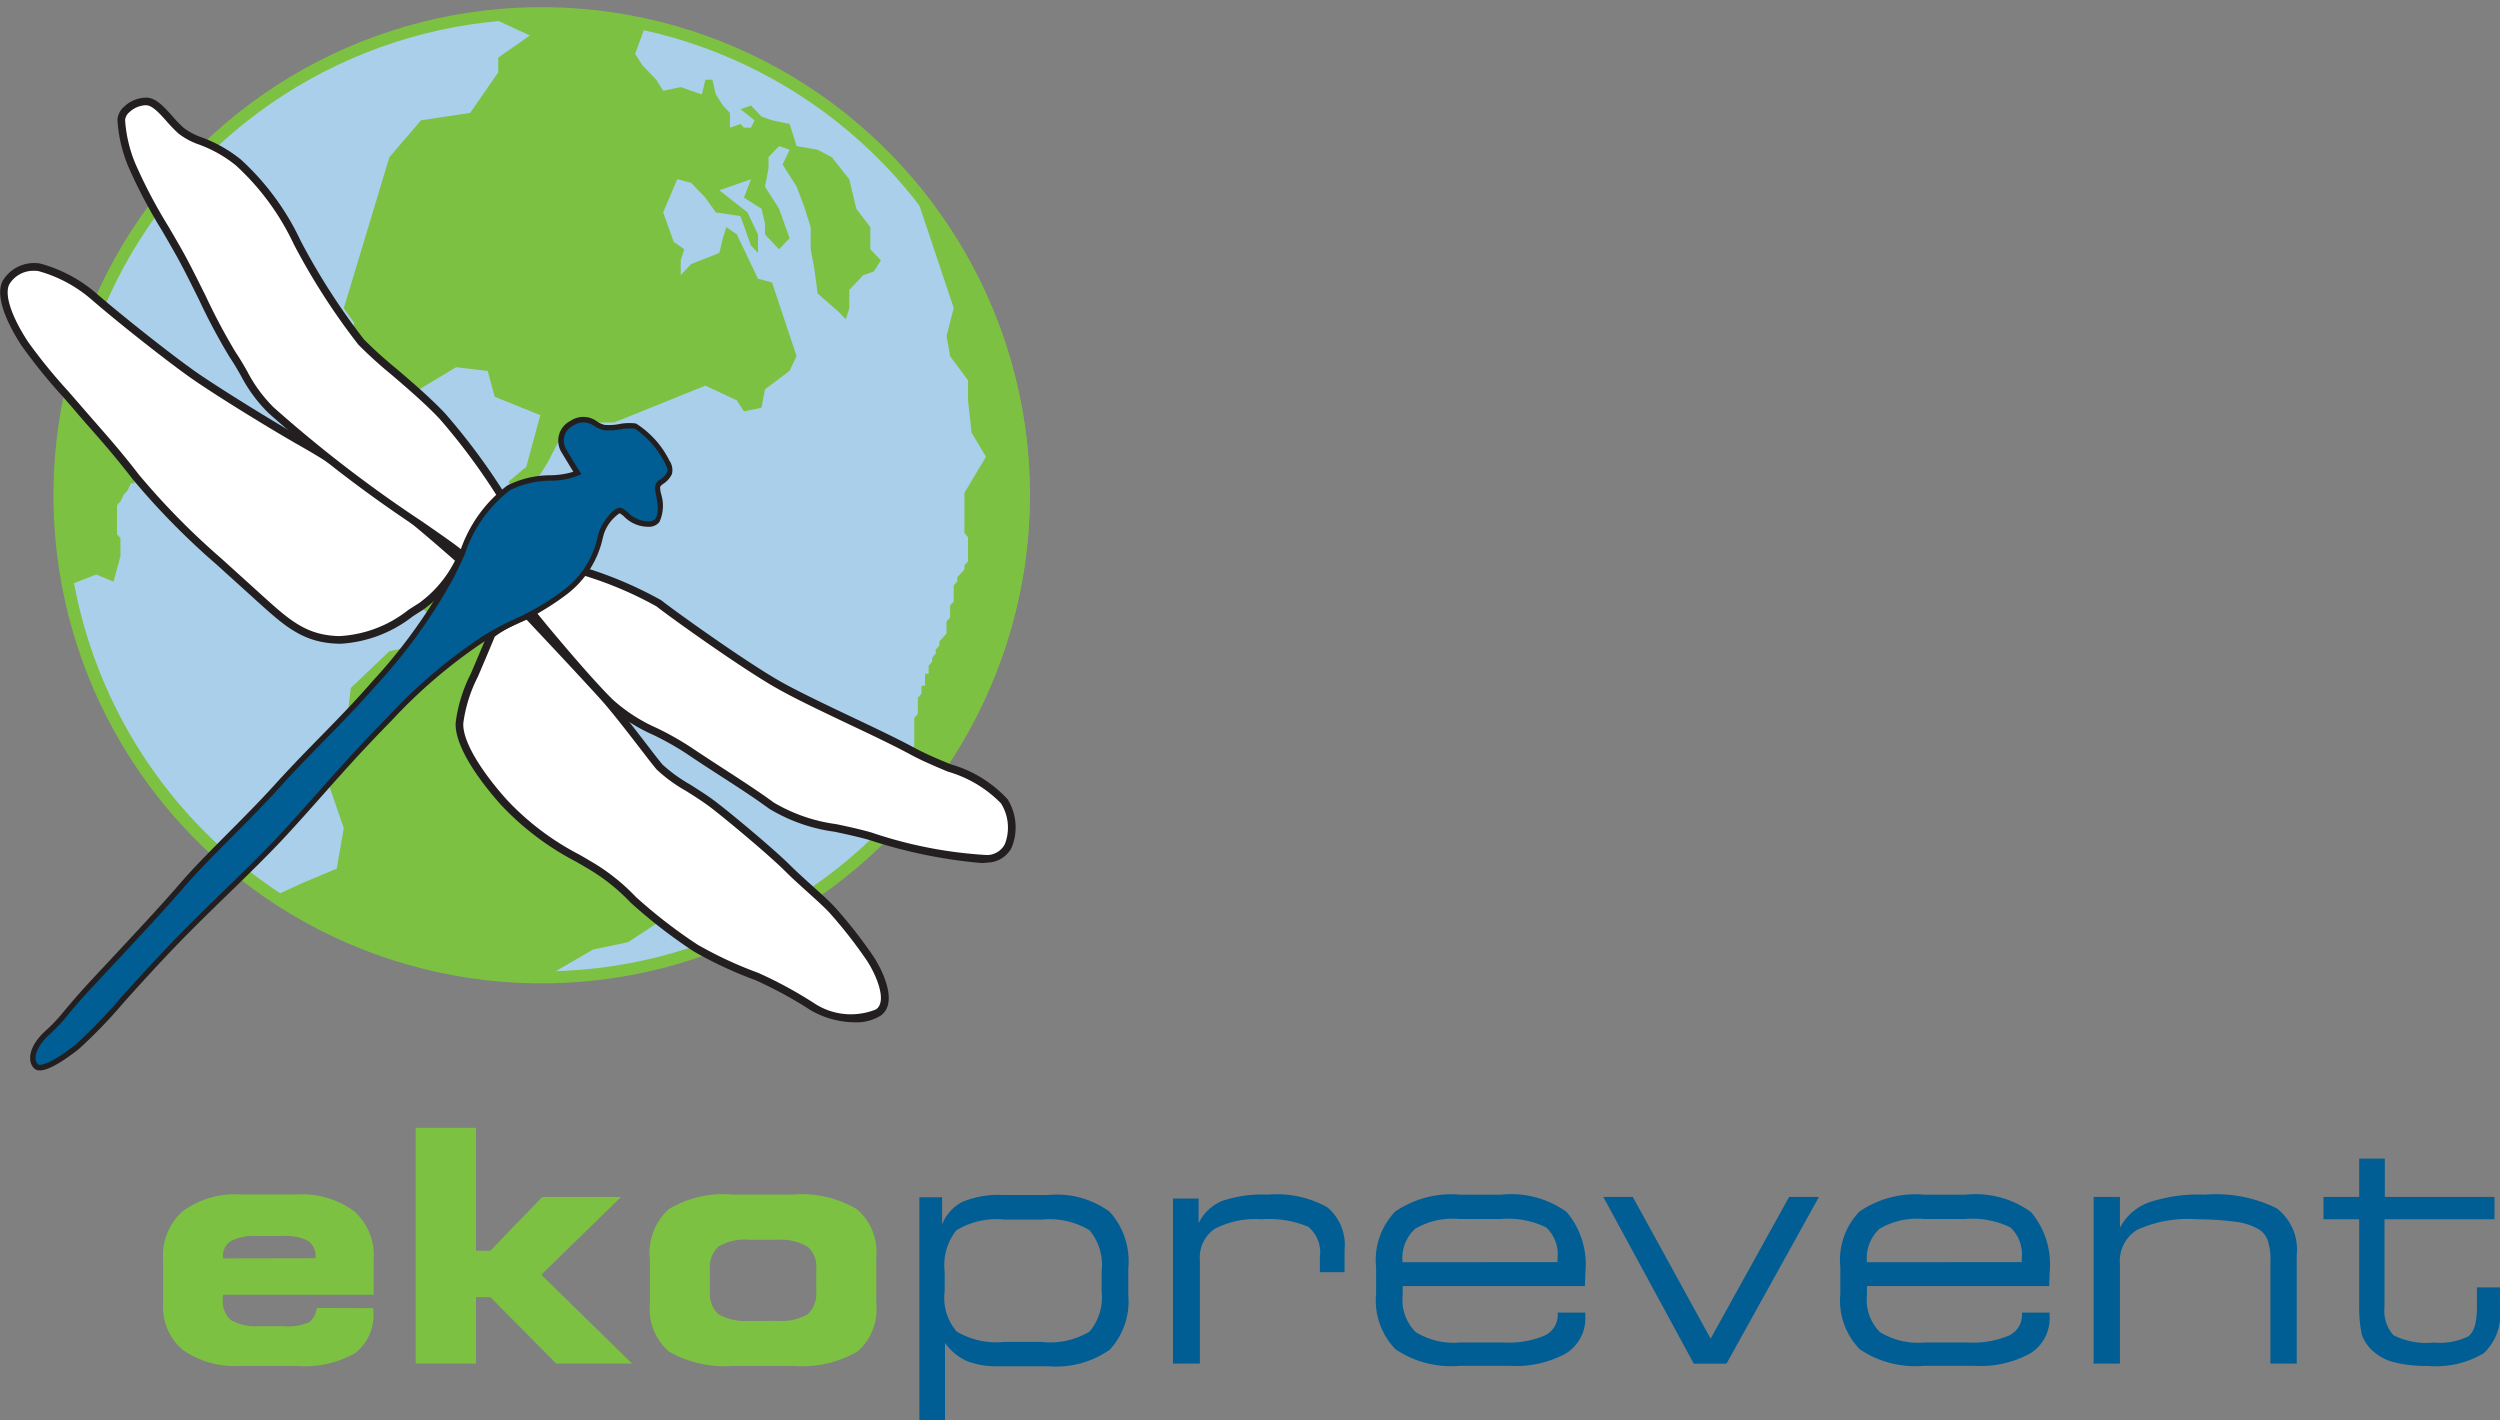 <svg xmlns="http://www.w3.org/2000/svg" width="104.454" height="59.332" viewBox="0 0 104.454 59.332">
  <rect x="0" y="0" width="104.454" height="59.332" fill="#808080" stroke="none"/>
  <g id="Group_1025" data-name="Group 1025" transform="translate(-660.659 -434.614)">
    <path id="Path_544" data-name="Path 544" d="M731.567,591.02" transform="translate(-50.274 -110.713)" fill-rule="evenodd"/>
    <g id="Group_1042" data-name="Group 1042" transform="translate(660.659 434.868)">
      <path id="Path_545" data-name="Path 545" d="M789.954,580.044" transform="translate(-752.33 -537.799)" fill-rule="evenodd"/>
      <g id="Group_1026" data-name="Group 1026" transform="translate(2.183 0)">
        <circle id="Ellipse_42" data-name="Ellipse 42" cx="20.142" cy="20.142" r="20.142" transform="matrix(0.015, -1, 1, 0.015, 0, 40.279)" fill="#aacfeb" stroke="#7dc142" stroke-width="0.5"/>
        <path id="Path_546" data-name="Path 546" d="M669.435,495.407l.445-3.012,1.307.763.436,1.067.871,1.22v.152h-.145l-.145.305-.145.153-.145.3-.145.152v1.22l.145.152v.3h0v.457l-.29,1.068-.726-.3-1.162.457-.3-3.476" transform="translate(-669.064 -475.655)" fill="#7dc142" fill-rule="evenodd"/>
        <path id="Path_547" data-name="Path 547" d="M706.935,475.625l2.32.341,2.279.164,1.992-1.159,1.467-.308,1.173-.77.147-1.54-.734-.77-.294-.924-.879-1.232.44-.769v-.617l-1.174-1.54v-.924l-.44-1.232L711.62,462.5l-.44-.924-1.907-.77-1.027.154-.587-.925-.587-.307-.147-.924,1.174-1.386-1.027-1.232,1.32-1.386-.586-1.078-.734.308-1.613-.616.294-1.54,2.053-1.232,1.32.154.293,1.078,1.907.771-.587,2.156-.733.616.293,1.233-.293,1.231.587.462.44.924,1.467.154,1.026,1.079h.587l-.587-.924-.88-.771-1.027-.924V456.8l-.587-1.231.587-.925.88-1.693h1.907l3.813-1.541,1.32.616.294.461.733-.154.146-.77,1.028-.77.292-.616-1.026-3.08-.587-.154-.88-1.848-.44-.308-.147.462-.147.617-1.173.461-.44.463v-.616l.147-.463-.44-.308-.44-1.232.587-1.386.586.155.587.616.44.616,1.027.154.44,1.232.293.308v-.77l-.439-.924-1.174-.924,1.321-.462-.293.771.733.462.146.616v.462l.587.616.441-.462-.441-1.232-.587-.924.147-.77v-.462l.44-.462.441.154-.293.616.586.924.294.771.293.924v.924l.147.771.146,1.078.88.77.294.308.146-.462v-.77l.587-.616.44-.155.293-.461-.44-.463v-.924l-.587-.77-.293-1.232-.733-.924-.587-.308-.88-.154-.292-.924-.734-.154-.44-.155-.44-.462-.44.154.586.463-.146.308h-.293l-.147-.154-.44.154v-.616l-.294-.309-.293-.462-.147-.616h-.293l-.147.616-.88-.308-.733.154-.293-.462-.587-.616-.294-.462.448-1.227-3.654-.487-2.813.194,1.619.75-1.32.924v.616l-1.173,1.695-2.053.308-1.321,1.54-1.907,6.314.44.616-.44,1.541.88,3.7.733.461.293,1.079.734.924v2.771l.733,1.54.88.462-.146.77-2.2.462-1.613,1.54-.294,2.464-.586,1.694.586,1.694-.293,1.694-1.467.616-1.073.5,4.034,2.118" transform="translate(-690.933 -435.552)" fill="#7dc142" fill-rule="evenodd"/>
        <path id="Path_548" data-name="Path 548" d="M791.076,477.508l.291-1.94.243-3.152-.388-2.91-.679-2.91-2.037-4.171L786.711,460l1.775,5.3-.3,1.176.15.841.748,1.008v.841l.149,1.344.6,1.009-.3.5-.6,1.008h0v1.681h0l.15.169v.84h0v.168h0l-.15.169v.168l-.15.168-.15.167v.169h0l-.149.168v.672l-.15.169v.5l-.15.168v.5l-.15.168-.149.167v.168l-.15.169v.169l-.149.167h0v.169l-.15.168v.336h-.149v.5h-.15v.336l-.15.167v.673l-.15.168h0v1.177l-.6.841h-.15l-.149.168h0l-.3.169-.149.167-.15.168-.15.169h0l-.15.169-.15.167-.149.337h0l.3.84.106,1.053,1.891-1.891,2.385-3.813" transform="translate(-750.821 -452.687)" fill="#7dc142" fill-rule="evenodd"/>
        <g id="Group_1025-2" data-name="Group 1025" transform="translate(0.35 0.185)">
          <path id="Path_549" data-name="Path 549" d="M689.615,476a20.251,20.251,0,1,1,20.25-20.251A20.274,20.274,0,0,1,689.615,476Zm0-40.284a20.033,20.033,0,1,0,20.032,20.032A20.055,20.055,0,0,0,689.615,435.721Z" transform="translate(-669.364 -435.503)" fill="#7dc142"/>
        </g>
      </g>
      <g id="Group_1037" data-name="Group 1037" transform="translate(0 3.82)">
        <g id="Group_1028" data-name="Group 1028" transform="translate(19.035 21.451)">
          <path id="Path_550" data-name="Path 550" d="M727.974,523.139a4.011,4.011,0,0,1,.7-.425,8.451,8.451,0,0,1,.8-.356s2.4,2.55,3.172,3.409,1.986,2.52,2.342,2.935a27.516,27.516,0,0,0,2.282,1.6c.771.593,2.431,1.986,3.053,2.609s1.453,1.3,1.868,1.749a19.542,19.542,0,0,1,1.6,2.046c.386.593.949,1.838.326,2.253a2.936,2.936,0,0,1-2.727-.237,17.214,17.214,0,0,0-2.342-1.275,17.74,17.74,0,0,1-2.55-1.186,21.566,21.566,0,0,1-2.608-2.016,8.314,8.314,0,0,0-1.927-1.512,12.792,12.792,0,0,1-3.5-2.579c-1.186-1.334-1.9-2.579-1.838-3.321a6.994,6.994,0,0,1,.711-2.194c.356-.83.633-1.5.633-1.5" transform="translate(-726.466 -522.17)" fill="#fff"/>
          <g id="Group_1027" data-name="Group 1027">
            <path id="Path_551" data-name="Path 551" d="M742.751,538.9a3.734,3.734,0,0,1-1.835-.5,17.22,17.22,0,0,0-2.317-1.262,16.722,16.722,0,0,1-2.576-1.2,21.583,21.583,0,0,1-2.637-2.039,8.2,8.2,0,0,0-1.895-1.487c-.129-.076-.264-.153-.4-.232a11.613,11.613,0,0,1-3.135-2.379c-1.256-1.412-1.94-2.667-1.878-3.441a6.232,6.232,0,0,1,.624-2.013l.1-.232c.355-.829.632-1.5.632-1.5l.016-.037.031-.026a4.148,4.148,0,0,1,.732-.445,8.521,8.521,0,0,1,.817-.363l.1-.036.073.077c.024.026,2.411,2.561,3.175,3.412.494.551,1.152,1.406,1.68,2.093.288.374.537.7.664.845a6.318,6.318,0,0,0,1.144.826c.384.243.781.495,1.114.752.765.589,2.445,2,3.069,2.623.3.3.639.6.969.9.351.316.683.615.9.851a19.823,19.823,0,0,1,1.618,2.068c.449.69,1.013,1.987.281,2.476A1.932,1.932,0,0,1,742.751,538.9Zm-15.037-16.123c-.065.156-.312.752-.617,1.464l-.1.232a6.005,6.005,0,0,0-.6,1.911c-.054.677.618,1.873,1.8,3.2a11.184,11.184,0,0,0,3.054,2.313c.139.08.274.158.4.234a8.458,8.458,0,0,1,1.96,1.537,21.2,21.2,0,0,0,2.58,1.993,16.681,16.681,0,0,0,2.523,1.172,17.389,17.389,0,0,1,2.359,1.282,2.781,2.781,0,0,0,2.562.246c.482-.322.027-1.416-.372-2.031a19.352,19.352,0,0,0-1.583-2.024c-.21-.225-.537-.519-.882-.831s-.678-.611-.981-.914c-.616-.616-2.279-2.011-3.037-2.6-.322-.248-.713-.5-1.09-.735a6.248,6.248,0,0,1-1.217-.889c-.132-.154-.372-.465-.674-.858-.526-.682-1.18-1.532-1.665-2.074-.684-.763-2.683-2.889-3.095-3.327-.129.051-.376.155-.685.31A4.313,4.313,0,0,0,727.714,522.782Z" transform="translate(-726.072 -521.711)" fill="#231f20"/>
          </g>
        </g>
        <g id="Group_1030" data-name="Group 1030" transform="translate(21.985 19.618)">
          <path id="Path_552" data-name="Path 552" d="M737.012,517.767s.83-.563,1.215-.86.949-.86.949-.86a16.757,16.757,0,0,1,3.142,1.334c.682.534,3.587,2.61,5.01,3.411s4.15,1.987,5.573,2.758,3.35,1.246,3.854,2.106.5,2.313-.711,2.4a18.135,18.135,0,0,1-4.892-.949c-1.571-.445-3.113-.534-4.121-1.275s-2.283-1.513-3.469-2.313-2.312-1.068-3.261-1.987-2.994-3.38-3.291-3.766" transform="translate(-736.779 -515.863)" fill="#fff"/>
          <g id="Group_1029" data-name="Group 1029">
            <path id="Path_553" data-name="Path 553" d="M755.219,527.779a20.751,20.751,0,0,1-4.677-.964c-.487-.138-.972-.241-1.442-.342a7.119,7.119,0,0,1-2.731-.959c-.623-.458-1.338-.921-2.1-1.412-.456-.295-.918-.595-1.368-.9a12.149,12.149,0,0,0-1.383-.777,7.167,7.167,0,0,1-1.9-1.228c-.974-.943-3.041-3.439-3.306-3.784l-.1-.136.142-.1c.008-.006.831-.564,1.208-.855s.927-.841.933-.846l.07-.07.094.031a16.469,16.469,0,0,1,3.192,1.361c.688.539,3.585,2.606,4.99,3.4.755.425,1.89.964,2.987,1.485.986.468,1.916.91,2.584,1.272.478.259,1.017.486,1.539.7a5.139,5.139,0,0,1,2.377,1.461,2.236,2.236,0,0,1,.167,2.021,1.17,1.17,0,0,1-1.007.624C755.4,527.776,755.313,527.779,755.219,527.779Zm-18.54-10.425c.5.624,2.289,2.762,3.169,3.614a6.912,6.912,0,0,0,1.82,1.171,12.31,12.31,0,0,1,1.419.8c.448.3.909.6,1.362.894.762.493,1.481.959,2.112,1.422a6.911,6.911,0,0,0,2.607.9c.475.1.965.206,1.462.347a18.211,18.211,0,0,0,4.836.944.851.851,0,0,0,.744-.452,1.907,1.907,0,0,0-.16-1.707,5.045,5.045,0,0,0-2.224-1.327c-.529-.222-1.076-.452-1.568-.719-.659-.357-1.587-.8-2.568-1.263-1.1-.524-2.243-1.065-3.007-1.5-1.419-.8-4.338-2.882-5.031-3.424a15.532,15.532,0,0,0-3-1.277,11.875,11.875,0,0,1-.893.8C737.468,516.81,736.935,517.178,736.679,517.353Z" transform="translate(-736.212 -515.413)" fill="#231f20"/>
          </g>
        </g>
        <g id="Group_1032" data-name="Group 1032" transform="translate(0 6.917)">
          <path id="Path_554" data-name="Path 554" d="M680.265,484.555a5.21,5.21,0,0,1-1.63,1.957,6.159,6.159,0,0,1-3.409,1.394c-1.482-.03-2.223-.741-3.439-1.838l-1.571-1.423a30.743,30.743,0,0,1-3.5-3.558c-.978-1.275-1.69-2.016-2.372-2.817a35.275,35.275,0,0,1-2.253-2.727c-.5-.771-1.1-1.927-.8-2.55a1.372,1.372,0,0,1,1.393-.652,5.82,5.82,0,0,1,2.283,1.216c.919.8,3.291,2.7,4.387,3.439s2.7,1.72,3.705,2.313a35.675,35.675,0,0,1,4.21,2.727c1.541,1.216,2.994,2.52,2.994,2.52" transform="translate(-661.052 -472.162)" fill="#fff"/>
          <g id="Group_1031" data-name="Group 1031">
            <path id="Path_555" data-name="Path 555" d="M674.905,487.672h-.076c-1.5-.03-2.266-.726-3.432-1.779l-1.683-1.524a30.938,30.938,0,0,1-3.518-3.579c-.694-.9-1.262-1.549-1.764-2.118-.207-.235-.406-.461-.6-.692-.168-.2-.359-.416-.56-.645a22.749,22.749,0,0,1-1.7-2.1c-.454-.694-1.163-1.969-.811-2.708a1.529,1.529,0,0,1,1.571-.741,5.972,5.972,0,0,1,2.357,1.252c.955.832,3.294,2.7,4.372,3.427,1.043.7,2.608,1.667,3.7,2.307l.413.241a32.038,32.038,0,0,1,3.815,2.5c1.528,1.2,2.987,2.514,3,2.527l.089.08-.051.109a5.315,5.315,0,0,1-1.692,2.026c-.143.088-.286.18-.43.273A5.408,5.408,0,0,1,674.905,487.672Zm-12.8-15.581a1.171,1.171,0,0,0-1.064.576c-.2.429.091,1.323.79,2.392a22.539,22.539,0,0,0,1.678,2.062c.2.231.394.451.563.649.2.229.393.454.6.688.5.573,1.077,1.222,1.778,2.135a30.575,30.575,0,0,0,3.467,3.526l1.694,1.534c1.151,1.04,1.846,1.668,3.222,1.7a5.056,5.056,0,0,0,2.886-1.093c.146-.094.29-.187.435-.276a4.9,4.9,0,0,0,1.515-1.781c-.343-.3-1.594-1.406-2.894-2.431A31.74,31.74,0,0,0,673,479.293l-.414-.242c-1.093-.643-2.665-1.609-3.714-2.318-1.087-.734-3.441-2.613-4.4-3.451a5.707,5.707,0,0,0-2.208-1.179A.8.8,0,0,0,662.11,472.091Z" transform="translate(-660.659 -471.767)" fill="#231f20"/>
          </g>
        </g>
        <g id="Group_1034" data-name="Group 1034" transform="translate(4.908)">
          <path id="Path_556" data-name="Path 556" d="M692.371,467.558a9.208,9.208,0,0,1,.741-1.453,10.155,10.155,0,0,1,.86-1.067,27.077,27.077,0,0,0-2.491-3.35c-1.127-1.186-2.728-2.372-3.38-3.084a28.13,28.13,0,0,1-2.668-4.151,10.69,10.69,0,0,0-2.461-3.35c-1.038-.86-1.9-.89-2.4-1.334s-.949-1.186-1.423-1.216-1.067.386-1.067.771a6,6,0,0,0,.445,1.9,36.628,36.628,0,0,0,1.987,3.677c.682,1.216,1.66,3.41,2.223,4.24a11.2,11.2,0,0,0,1.6,2.313c2.634,2.54,7.5,5.545,8.035,6.108" transform="translate(-677.918 -448.389)" fill="#fff"/>
          <g id="Group_1033" data-name="Group 1033">
            <path id="Path_557" data-name="Path 557" d="M692.033,467.459l-.173-.183a21.147,21.147,0,0,0-1.783-1.3,55.009,55.009,0,0,1-6.247-4.8,6.241,6.241,0,0,1-1.155-1.57c-.141-.246-.286-.5-.468-.768a25.68,25.68,0,0,1-1.273-2.386c-.331-.668-.674-1.359-.958-1.866-.177-.314-.373-.653-.573-1a21.68,21.68,0,0,1-1.425-2.7,5.974,5.974,0,0,1-.455-1.953.794.794,0,0,1,.284-.558,1.352,1.352,0,0,1,.955-.374c.385.024.71.387,1.054.772a5.883,5.883,0,0,0,.466.484,2.711,2.711,0,0,0,.777.41,5.708,5.708,0,0,1,1.621.921,10.791,10.791,0,0,1,2.5,3.4,27.988,27.988,0,0,0,2.645,4.118,17.346,17.346,0,0,0,1.328,1.2c.67.573,1.429,1.223,2.05,1.877a26.835,26.835,0,0,1,2.51,3.376l.067.106-.086.091a9.989,9.989,0,0,0-.844,1.048,9.064,9.064,0,0,0-.724,1.422ZM678.7,448.319a1.057,1.057,0,0,0-.675.288.492.492,0,0,0-.182.323,5.688,5.688,0,0,0,.434,1.842,21.55,21.55,0,0,0,1.4,2.652c.2.345.4.685.575,1,.288.513.632,1.208.966,1.88a25.631,25.631,0,0,0,1.251,2.349c.188.277.337.537.48.789a5.969,5.969,0,0,0,1.1,1.5,54.728,54.728,0,0,0,6.207,4.771c.782.542,1.354.939,1.654,1.182a8.409,8.409,0,0,1,.669-1.274,10.158,10.158,0,0,1,.79-.994,26.04,26.04,0,0,0-2.4-3.221c-.609-.641-1.362-1.286-2.026-1.854a17.708,17.708,0,0,1-1.356-1.232,27.929,27.929,0,0,1-2.692-4.185,10.51,10.51,0,0,0-2.421-3.3,5.371,5.371,0,0,0-1.538-.872,2.957,2.957,0,0,1-.868-.466,6.03,6.03,0,0,1-.493-.511c-.285-.319-.58-.649-.833-.665Z" transform="translate(-677.524 -447.996)" fill="#231f20"/>
          </g>
        </g>
        <g id="Group_1036" data-name="Group 1036" transform="translate(1.259 13.342)">
          <path id="Path_558" data-name="Path 558" d="M688.131,496.473s-.385-.622-.593-.978a.813.813,0,0,1,.356-1.1c.681-.415.978.119,1.363.178s.955-.14,1.3-.059c.385.089,1.6,1.57,1.422,1.956s-.5.355-.5.622.415,1.452-.326,1.511-1.067-.592-1.274-.563-.622.563-.741.918a4.109,4.109,0,0,1-1.511,2.489c-1.274,1.007-2.43,1.274-3.556,2.044a21.987,21.987,0,0,0-3.763,3.23c-1.778,1.808-2.7,2.934-4.208,4.593s-3.259,3.2-5.037,5.067-3.141,3.526-3.823,4.059-1.511,1.067-1.748.8-.118-.83.5-1.392.652-.741,1.63-1.808,2.874-3.052,3.971-4.326,2.578-2.608,4.03-4.208,2.667-2.7,4.06-4.3a22.571,22.571,0,0,0,3.141-4.356c.741-1.423,1.224-3.074,2.43-3.764,1.037-.592,2.163-.267,2.874-.622" transform="translate(-665.264 -494.127)" fill="#005e94"/>
          <g id="Group_1035" data-name="Group 1035">
            <path id="Path_559" data-name="Path 559" d="M665.389,521.155a.31.31,0,0,1-.261-.113c-.258-.291-.208-.9.512-1.553a6.65,6.65,0,0,0,.755-.8c.2-.236.441-.53.867-1,.3-.33.693-.748,1.121-1.206.932-1,2.092-2.24,2.848-3.118.578-.672,1.265-1.362,1.992-2.093.665-.668,1.353-1.359,2.04-2.117.653-.719,1.262-1.341,1.851-1.943.741-.757,1.441-1.472,2.207-2.352a22.336,22.336,0,0,0,3.126-4.334c.175-.335.337-.689.495-1.031a5.7,5.7,0,0,1,1.979-2.778,3.984,3.984,0,0,1,1.8-.428,3.5,3.5,0,0,0,.961-.147c-.121-.2-.372-.605-.525-.869a.922.922,0,0,1,.395-1.251.958.958,0,0,1,1.133.027.968.968,0,0,0,.307.135,2.328,2.328,0,0,0,.608-.035,2.106,2.106,0,0,1,.7-.023,3.872,3.872,0,0,1,1.4,1.557.684.684,0,0,1,.1.557.957.957,0,0,1-.353.4c-.1.074-.14.1-.14.175a1.89,1.89,0,0,0,.037.241,1.627,1.627,0,0,1-.063,1.179.539.539,0,0,1-.4.205,1.42,1.42,0,0,1-1.08-.427.751.751,0,0,0-.19-.136,1.725,1.725,0,0,0-.646.841c-.016.049-.032.112-.052.188a4.049,4.049,0,0,1-1.5,2.355,10.62,10.62,0,0,1-2.1,1.242,11.015,11.015,0,0,0-1.466.807,21.684,21.684,0,0,0-3.747,3.216c-1.209,1.229-2.026,2.15-2.891,3.124-.409.461-.831.936-1.314,1.466-.819.9-1.7,1.756-2.631,2.663-.783.762-1.593,1.55-2.409,2.406-.717.753-1.362,1.467-1.931,2.1a21.238,21.238,0,0,1-1.9,1.974C666.1,520.983,665.634,521.155,665.389,521.155ZM688.1,494.076a.819.819,0,0,0-.426.14.7.7,0,0,0-.316.941c.207.355.591.975.591.975l.065.106-.112.056a3.1,3.1,0,0,1-1.163.221,3.8,3.8,0,0,0-1.706.4,5.544,5.544,0,0,0-1.885,2.675c-.159.345-.323.7-.5,1.042a22.56,22.56,0,0,1-3.156,4.378c-.77.885-1.473,1.6-2.216,2.362-.588.6-1.2,1.221-1.845,1.937-.691.762-1.381,1.455-2.047,2.125-.724.728-1.408,1.415-1.981,2.081-.759.882-1.921,2.125-2.854,3.125-.427.457-.817.875-1.119,1.2-.423.461-.665.753-.86.987a6.8,6.8,0,0,1-.777.828c-.573.518-.682,1.021-.495,1.232.084.094.514.03,1.593-.814a21.231,21.231,0,0,0,1.875-1.947c.57-.631,1.216-1.346,1.935-2.1.818-.859,1.63-1.649,2.415-2.413.929-.9,1.806-1.758,2.621-2.652.482-.529.9-1,1.312-1.464.867-.977,1.687-1.9,2.9-3.133a22.113,22.113,0,0,1,3.78-3.244,11.158,11.158,0,0,1,1.5-.824,10.431,10.431,0,0,0,2.054-1.216,3.789,3.789,0,0,0,1.418-2.232c.021-.082.039-.151.056-.2.118-.355.548-.955.833-1,.12-.017.231.073.367.189a1.214,1.214,0,0,0,.914.374.318.318,0,0,0,.242-.117c.166-.216.075-.706.02-1a1.835,1.835,0,0,1-.041-.283.428.428,0,0,1,.235-.361.73.73,0,0,0,.279-.308c.007-.015.034-.1-.094-.361a3.917,3.917,0,0,0-1.25-1.436,1.979,1.979,0,0,0-.621.027,2.487,2.487,0,0,1-.674.034,1.138,1.138,0,0,1-.386-.163A.94.94,0,0,0,688.1,494.076Z" transform="translate(-664.986 -493.847)" fill="#231f20"/>
          </g>
        </g>
      </g>
      <g id="Group_1041" data-name="Group 1041" transform="translate(6.816 46.869)">
        <g id="Group_1038" data-name="Group 1038" transform="translate(31.597 1.287)">
          <path id="Path_560" data-name="Path 560" d="M798.062,605.572a3.732,3.732,0,0,1,2.561.705,3.076,3.076,0,0,1,.773,2.371v1.1a2.976,2.976,0,0,1-.773,2.29,3.914,3.914,0,0,1-2.561.691H795.92a3.332,3.332,0,0,1-1.3-.231,2.293,2.293,0,0,1-.881-.745v3.225h-1.071v-9.31h.949v1.139a1.79,1.79,0,0,1,.854-.949,3.984,3.984,0,0,1,1.721-.285Zm-3.849,1.477a2.328,2.328,0,0,0-.488,1.721v.827a2.162,2.162,0,0,0,.5,1.68,3.257,3.257,0,0,0,2.005.434h1.545a3.167,3.167,0,0,0,2.006-.434,2.218,2.218,0,0,0,.5-1.68v-.827a2.252,2.252,0,0,0-.5-1.721,3.22,3.22,0,0,0-2.006-.447h-1.545a3.226,3.226,0,0,0-2.019.447" transform="translate(-792.668 -604.054)" fill="#005e94"/>
          <path id="Path_561" data-name="Path 561" d="M829.081,605.688h1.07v1.03a1.921,1.921,0,0,1,.962-.921,5.209,5.209,0,0,1,1.938-.271,4.31,4.31,0,0,1,2.48.529,2.053,2.053,0,0,1,.719,1.789v.922h-1.03v-.651a1.386,1.386,0,0,0-.488-1.247,4.227,4.227,0,0,0-1.952-.312,3.666,3.666,0,0,0-1.965.406,1.449,1.449,0,0,0-.61,1.3v4.323h-1.124Z" transform="translate(-818.485 -604.022)" fill="#005e94"/>
          <path id="Path_562" data-name="Path 562" d="M866.2,606.256a3.387,3.387,0,0,1,.773,2.548,2.337,2.337,0,0,1-.013.339v.2h-7.616v.38a1.888,1.888,0,0,0,.542,1.544,3.032,3.032,0,0,0,1.857.434h1.816a3.878,3.878,0,0,0,1.707-.285.95.95,0,0,0,.556-.895v-.068h1.152v.177a1.721,1.721,0,0,1-.813,1.531,4.358,4.358,0,0,1-2.344.515h-2.088a4.141,4.141,0,0,1-2.683-.691,2.914,2.914,0,0,1-.813-2.317V608.56a2.923,2.923,0,0,1,.8-2.331,4.151,4.151,0,0,1,2.7-.705h1.735a3.967,3.967,0,0,1,2.737.732m-.393,2.087v-.162a1.538,1.538,0,0,0-.474-1.288,3.673,3.673,0,0,0-1.9-.352H861.71a3.108,3.108,0,0,0-1.843.407,1.648,1.648,0,0,0-.528,1.4Z" transform="translate(-839.15 -604.02)" fill="#005e94"/>
          <path id="Path_563" data-name="Path 563" d="M890.868,605.852H892.1l3.252,5.922,3.28-5.922h1.247l-3.862,6.966h-1.368Z" transform="translate(-862.293 -604.253)" fill="#005e94"/>
          <path id="Path_564" data-name="Path 564" d="M932.873,606.256a3.388,3.388,0,0,1,.772,2.548,2.391,2.391,0,0,1-.013.339v.2h-7.616v.38a1.891,1.891,0,0,0,.542,1.544,3.033,3.033,0,0,0,1.857.434h1.816a3.883,3.883,0,0,0,1.708-.285.95.95,0,0,0,.555-.895v-.068h1.152v.177a1.72,1.72,0,0,1-.813,1.531,4.354,4.354,0,0,1-2.344.515H928.4a4.139,4.139,0,0,1-2.683-.691,2.913,2.913,0,0,1-.814-2.317V608.56a2.925,2.925,0,0,1,.8-2.331,4.153,4.153,0,0,1,2.7-.705h1.735a3.97,3.97,0,0,1,2.738.732m-.393,2.087v-.162a1.538,1.538,0,0,0-.474-1.288,3.675,3.675,0,0,0-1.9-.352h-1.721a3.108,3.108,0,0,0-1.843.407,1.651,1.651,0,0,0-.529,1.4Z" transform="translate(-886.424 -604.02)" fill="#005e94"/>
          <path id="Path_565" data-name="Path 565" d="M961.271,605.621h1.1v1.287a2.218,2.218,0,0,1,1.206-1.057,6.5,6.5,0,0,1,2.331-.325,5.744,5.744,0,0,1,3.009.569,2.165,2.165,0,0,1,.84,1.951v4.54h-1.1v-4.242a2.486,2.486,0,0,0-.108-.894.9.9,0,0,0-.353-.461,2.525,2.525,0,0,0-.962-.325,12.864,12.864,0,0,0-1.639-.109,5.151,5.151,0,0,0-2.493.434,1.524,1.524,0,0,0-.732,1.437v4.16h-1.1Z" transform="translate(-912.209 -604.022)" fill="#005e94"/>
          <path id="Path_566" data-name="Path 566" d="M1001.426,601.955v.935h-4.594v3.659a1.534,1.534,0,0,0,.366,1.179,3,3,0,0,0,1.694.311,2.685,2.685,0,0,0,1.437-.257c.244-.177.353-.556.365-1.152v-.895h.962v.895a2.221,2.221,0,0,1-.678,1.857,3.916,3.916,0,0,1-2.344.529,5.334,5.334,0,0,1-1.437-.162,2.073,2.073,0,0,1-.922-.529,1.582,1.582,0,0,1-.393-.623,5.577,5.577,0,0,1-.109-1.22V602.89h-1.491v-.935h1.491v-1.6h1.071v1.6Z" transform="translate(-935.616 -600.356)" fill="#005e94"/>
        </g>
        <g id="Group_1040" data-name="Group 1040">
          <path id="Path_567" data-name="Path 567" d="M692.864,610.267v.109a2.025,2.025,0,0,1-.745,1.762,4.258,4.258,0,0,1-2.466.542h-2.331a3.81,3.81,0,0,1-2.412-.664,2.339,2.339,0,0,1-.827-1.9v-1.9a2.464,2.464,0,0,1,.827-2.006,3.667,3.667,0,0,1,2.4-.692h2.344a3.669,3.669,0,0,1,2.4.692,2.447,2.447,0,0,1,.826,2.006v1.491H686.59a.256.256,0,0,1-.014.094v.095a1.05,1.05,0,0,0,.339.868,2.066,2.066,0,0,0,1.152.258h1.057a2.207,2.207,0,0,0,1.057-.163.906.906,0,0,0,.325-.6Zm-2.412-2.087v-.027a.782.782,0,0,0-.312-.7,2.148,2.148,0,0,0-1.1-.2h-1.03a2.109,2.109,0,0,0-1.111.217.741.741,0,0,0-.312.691v.027Z" transform="translate(-684.083 -602.733)" fill="#7dc142"/>
          <path id="Path_568" data-name="Path 568" d="M723.473,601.069l2.168-2.249h3.293l-3.334,3.252,3.795,3.713h-3.171l-2.751-2.778h-.6v2.778h-2.521v-9.852h2.521v5.136Z" transform="translate(-709.801 -595.934)" fill="#7dc142"/>
          <g id="Group_1039" data-name="Group 1039" transform="translate(20.338 2.791)">
            <path id="Path_569" data-name="Path 569" d="M754.774,612.084a2.341,2.341,0,0,1-.8-1.965v-1.9a2.469,2.469,0,0,1,.786-2.087,4.441,4.441,0,0,1,2.683-.61h2.521a4.488,4.488,0,0,1,2.656.61,2.341,2.341,0,0,1,.813,2.006v1.937a2.348,2.348,0,0,1-.786,2.006,4.618,4.618,0,0,1-2.684.6h-2.507a4.675,4.675,0,0,1-2.683-.6M759.3,610.8a2.231,2.231,0,0,0,1.261-.271,1.177,1.177,0,0,0,.366-.963v-.921a1.122,1.122,0,0,0-.366-.948,2.214,2.214,0,0,0-1.261-.285h-1.179a2.118,2.118,0,0,0-1.287.285,1.2,1.2,0,0,0-.352.989v.895a1.16,1.16,0,0,0,.366.949,2.313,2.313,0,0,0,1.274.271Z" transform="translate(-753.975 -605.525)" fill="#7dc142"/>
          </g>
        </g>
      </g>
    </g>
  </g>
</svg>
